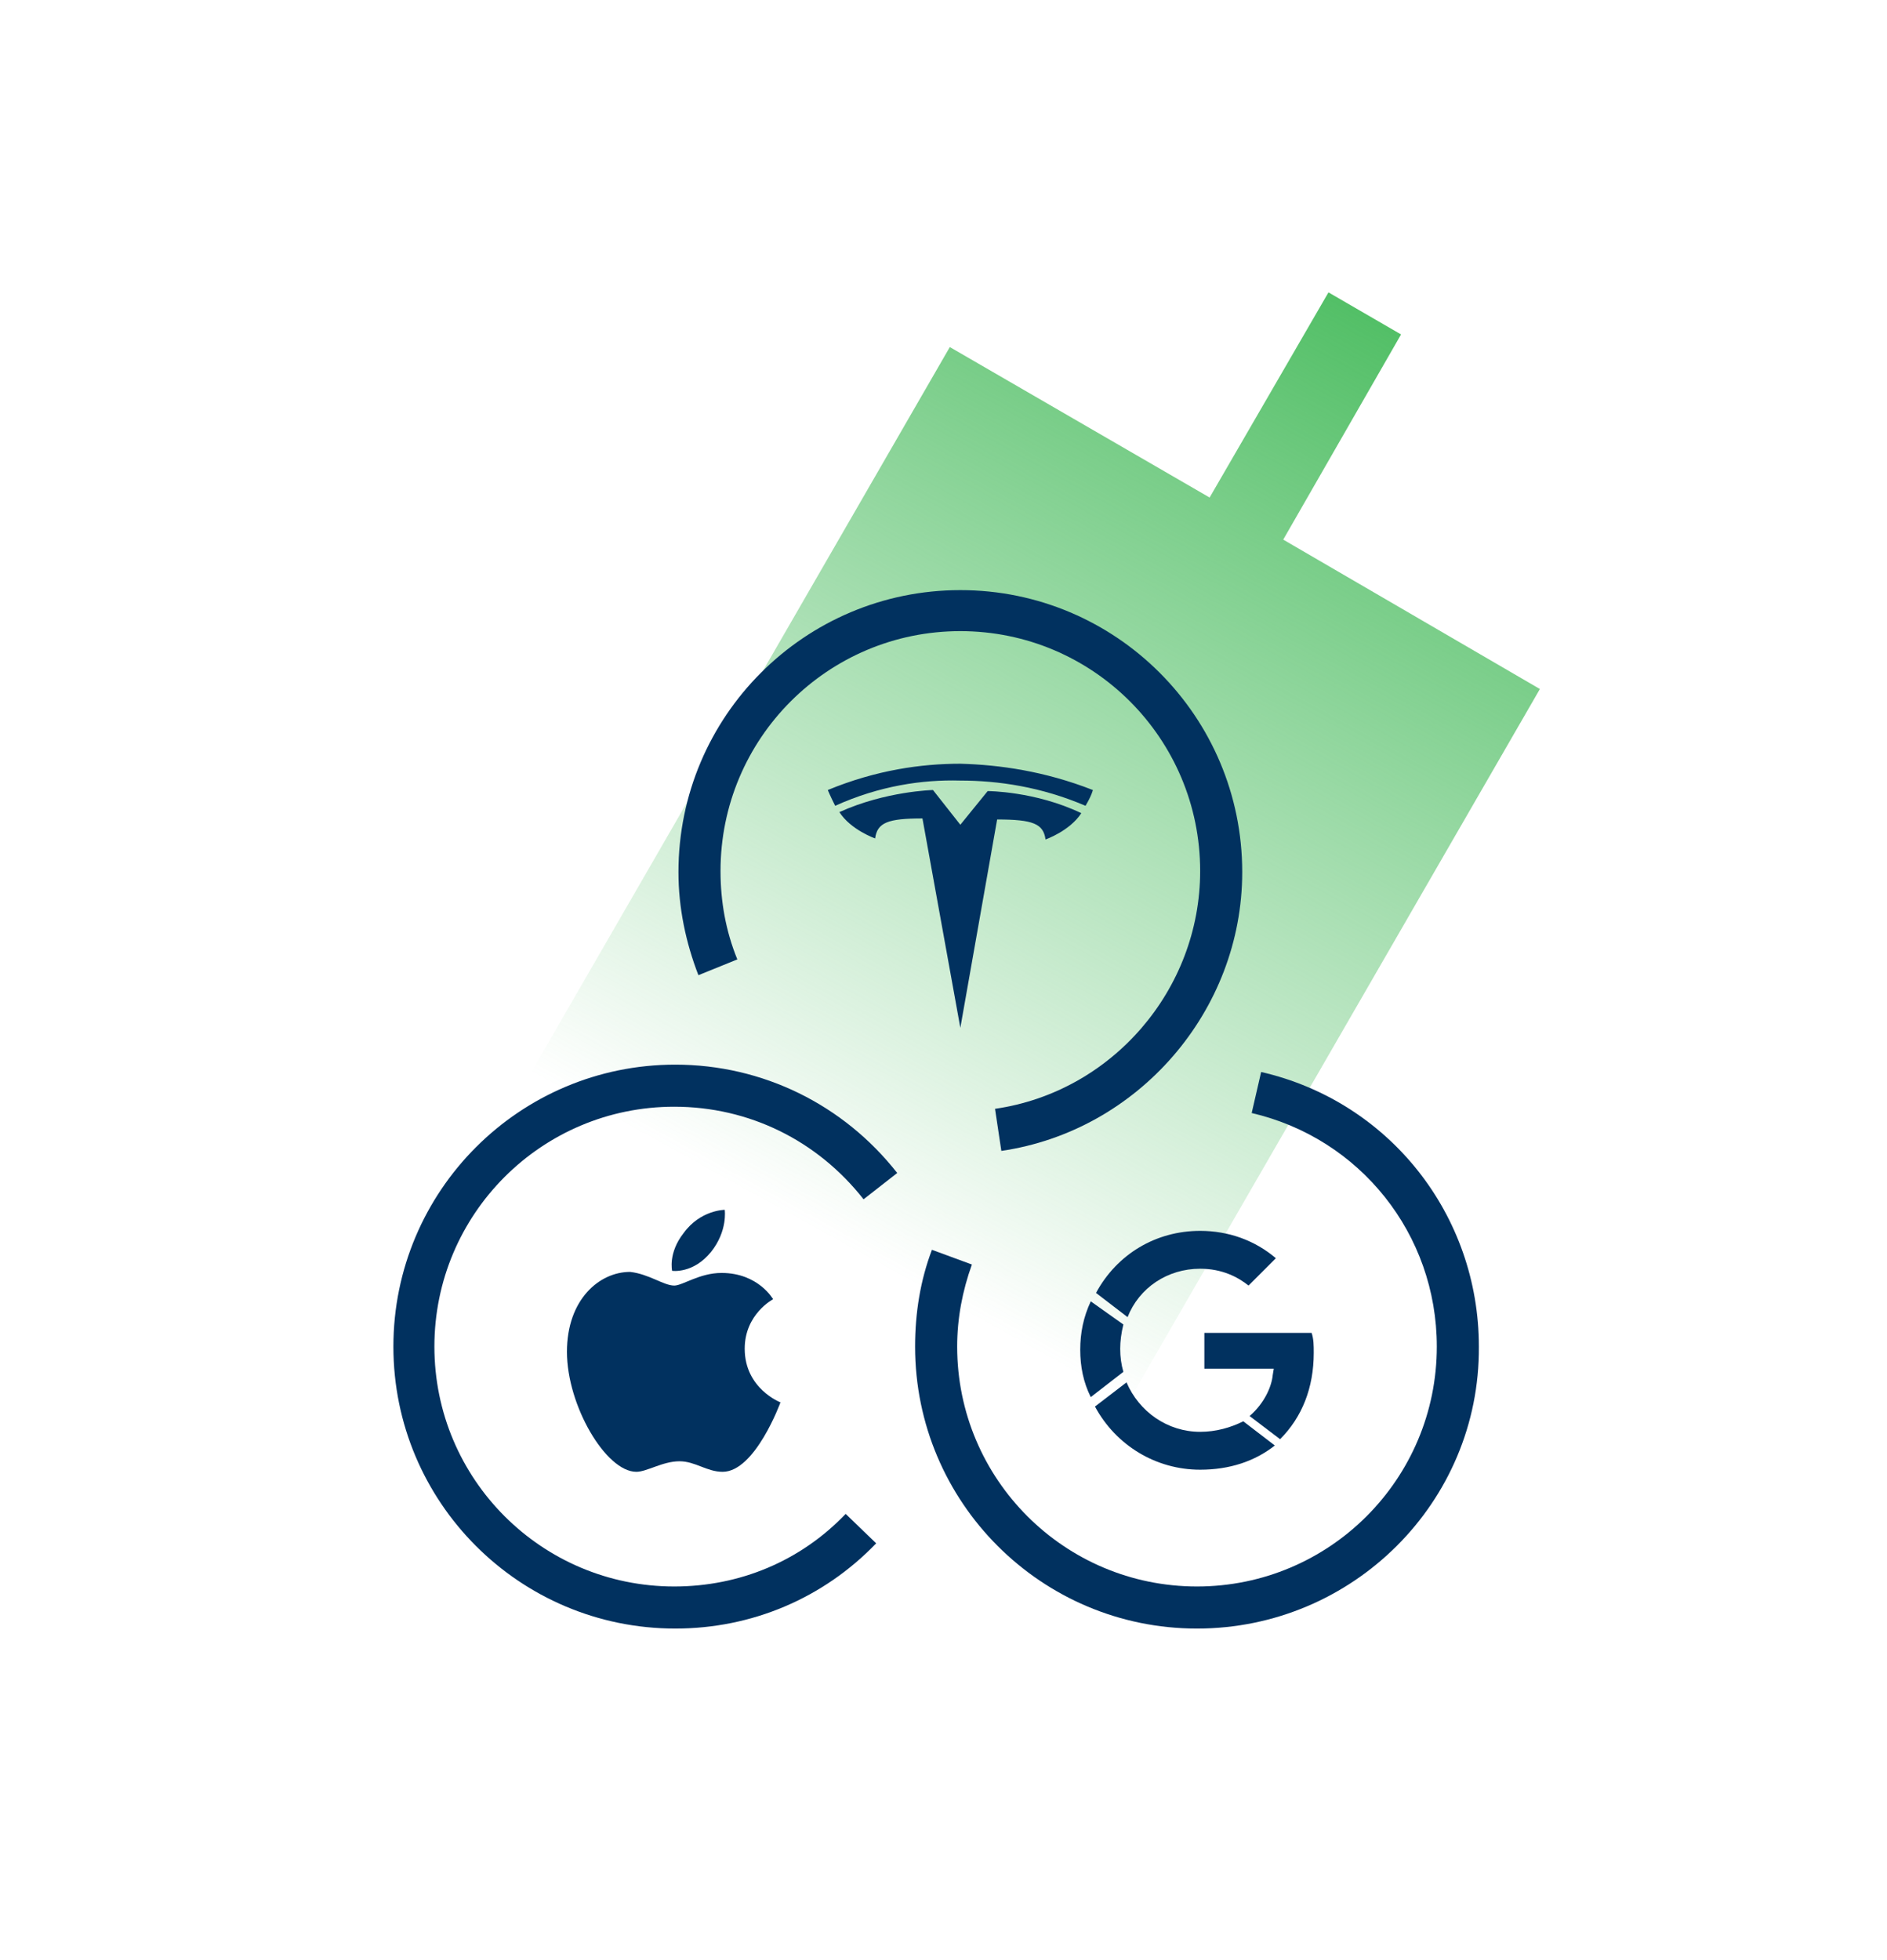 <svg width="78" height="81" viewBox="0 0 78 81" fill="none" xmlns="http://www.w3.org/2000/svg">
<path fill-rule="evenodd" clip-rule="evenodd" d="M57.913 13.821L54.913 12.082L50 20.56L39.261 14.342L14.609 57.038L25.348 63.255L20.348 71.951L23.348 73.69L28.348 64.995L39 71.168L63.652 28.473L53.043 22.299L57.913 13.821Z" fill="url(#paint0_linear)"/>
<path d="M27.913 67.299C21.478 67.299 16.261 62.082 16.261 55.647C16.261 49.212 21.478 43.995 27.913 43.995C31.522 43.995 34.87 45.647 37.087 48.473L35.696 49.56C33.783 47.125 30.956 45.734 27.87 45.734C22.391 45.734 17.956 50.169 17.956 55.647C17.956 61.125 22.391 65.56 27.87 65.56C30.565 65.56 33.087 64.516 34.956 62.56L36.217 63.777C34.044 66.038 31.087 67.299 27.913 67.299Z" fill="#01315F"/>
<path d="M41.391 47.56L41.13 45.821C45.956 45.125 49.609 40.907 49.609 35.994C49.609 30.516 45.174 26.081 39.696 26.081C34.217 26.081 29.783 30.516 29.783 35.994C29.783 37.255 30 38.473 30.478 39.647L28.869 40.299C28.348 38.951 28.044 37.516 28.044 36.038C28.044 29.603 33.261 24.386 39.696 24.386C46.13 24.386 51.348 29.603 51.348 36.038C51.348 41.777 47.044 46.734 41.391 47.56Z" fill="#01315F"/>
<path d="M49.478 67.299C43.043 67.299 37.826 62.081 37.826 55.647C37.826 54.255 38.043 52.907 38.522 51.647L40.174 52.255C39.783 53.342 39.565 54.473 39.565 55.647C39.565 61.125 44 65.56 49.478 65.56C54.956 65.56 59.391 61.125 59.391 55.647C59.391 50.995 56.217 47.038 51.739 45.995L52.13 44.299C57.435 45.516 61.13 50.212 61.13 55.647C61.174 62.081 55.913 67.299 49.478 67.299Z" fill="#01315F"/>
<path d="M39.696 42.473L41.217 33.864C42.696 33.864 43.13 34.038 43.217 34.69C43.217 34.69 44.217 34.343 44.696 33.603C42.783 32.69 40.826 32.691 40.826 32.691L39.696 34.082L38.565 32.647C38.565 32.647 36.609 32.691 34.696 33.56C35.174 34.299 36.174 34.647 36.174 34.647C36.261 33.995 36.696 33.821 38.13 33.821L39.696 42.473Z" fill="#01315F"/>
<path d="M39.696 32.256C41.261 32.256 43.044 32.517 44.87 33.299C45.13 32.864 45.174 32.647 45.174 32.647C43.174 31.864 41.304 31.604 39.696 31.56C38.087 31.56 36.217 31.821 34.217 32.647C34.217 32.647 34.304 32.864 34.522 33.299C36.348 32.473 38.13 32.212 39.696 32.256Z" fill="#01315F"/>
<path d="M28.261 50.951C28.957 49.995 29.957 49.995 29.957 49.995C29.957 49.995 30.087 50.864 29.391 51.734C28.652 52.647 27.783 52.516 27.783 52.516C27.783 52.516 27.609 51.777 28.261 50.951ZM27.87 53.125C28.217 53.125 28.913 52.603 29.826 52.603C31.348 52.603 31.957 53.69 31.957 53.69C31.957 53.69 30.783 54.299 30.783 55.734C30.783 57.386 32.261 57.951 32.261 57.951C32.261 57.951 31.217 60.821 29.87 60.821C29.217 60.821 28.739 60.386 28.087 60.386C27.391 60.386 26.739 60.821 26.304 60.821C25.044 60.821 23.435 58.082 23.435 55.864C23.435 53.69 24.783 52.56 26.044 52.56C26.826 52.647 27.435 53.125 27.87 53.125Z" fill="#01315F"/>
<path d="M54.304 55.908C54.304 55.603 54.304 55.342 54.217 55.081H49.783V56.56H52.652L52.609 56.821C52.565 57.299 52.261 57.995 51.652 58.516L52.913 59.473C53.826 58.56 54.304 57.342 54.304 55.908Z" fill="#01315F"/>
<path d="M49.609 59.169C48.261 59.169 47.087 58.342 46.565 57.125L45.261 58.125C46.13 59.734 47.783 60.734 49.609 60.734C50.826 60.734 51.87 60.386 52.696 59.734L51.391 58.734C50.87 58.995 50.261 59.169 49.609 59.169Z" fill="#01315F"/>
<path d="M45.087 53.777C44.783 54.429 44.652 55.082 44.652 55.777C44.652 56.473 44.783 57.125 45.087 57.734L46.435 56.69C46.348 56.386 46.304 56.082 46.304 55.734C46.304 55.429 46.348 55.082 46.435 54.734L45.087 53.777Z" fill="#01315F"/>
<path d="M49.609 52.429C50.522 52.429 51.174 52.777 51.609 53.125L52.739 51.995C51.87 51.256 50.783 50.864 49.609 50.864C47.783 50.864 46.174 51.821 45.304 53.429L46.609 54.429C47.087 53.212 48.261 52.429 49.609 52.429Z" fill="#01315F"/>
<defs>
<linearGradient id="paint0_linear" x1="55.876" y1="12.424" x2="34.468" y2="51.248" gradientUnits="userSpaceOnUse">
<stop stop-color="#52BF66"/>
<stop offset="1" stop-color="#52BF66" stop-opacity="0"/>
</linearGradient>
</defs>
</svg>
